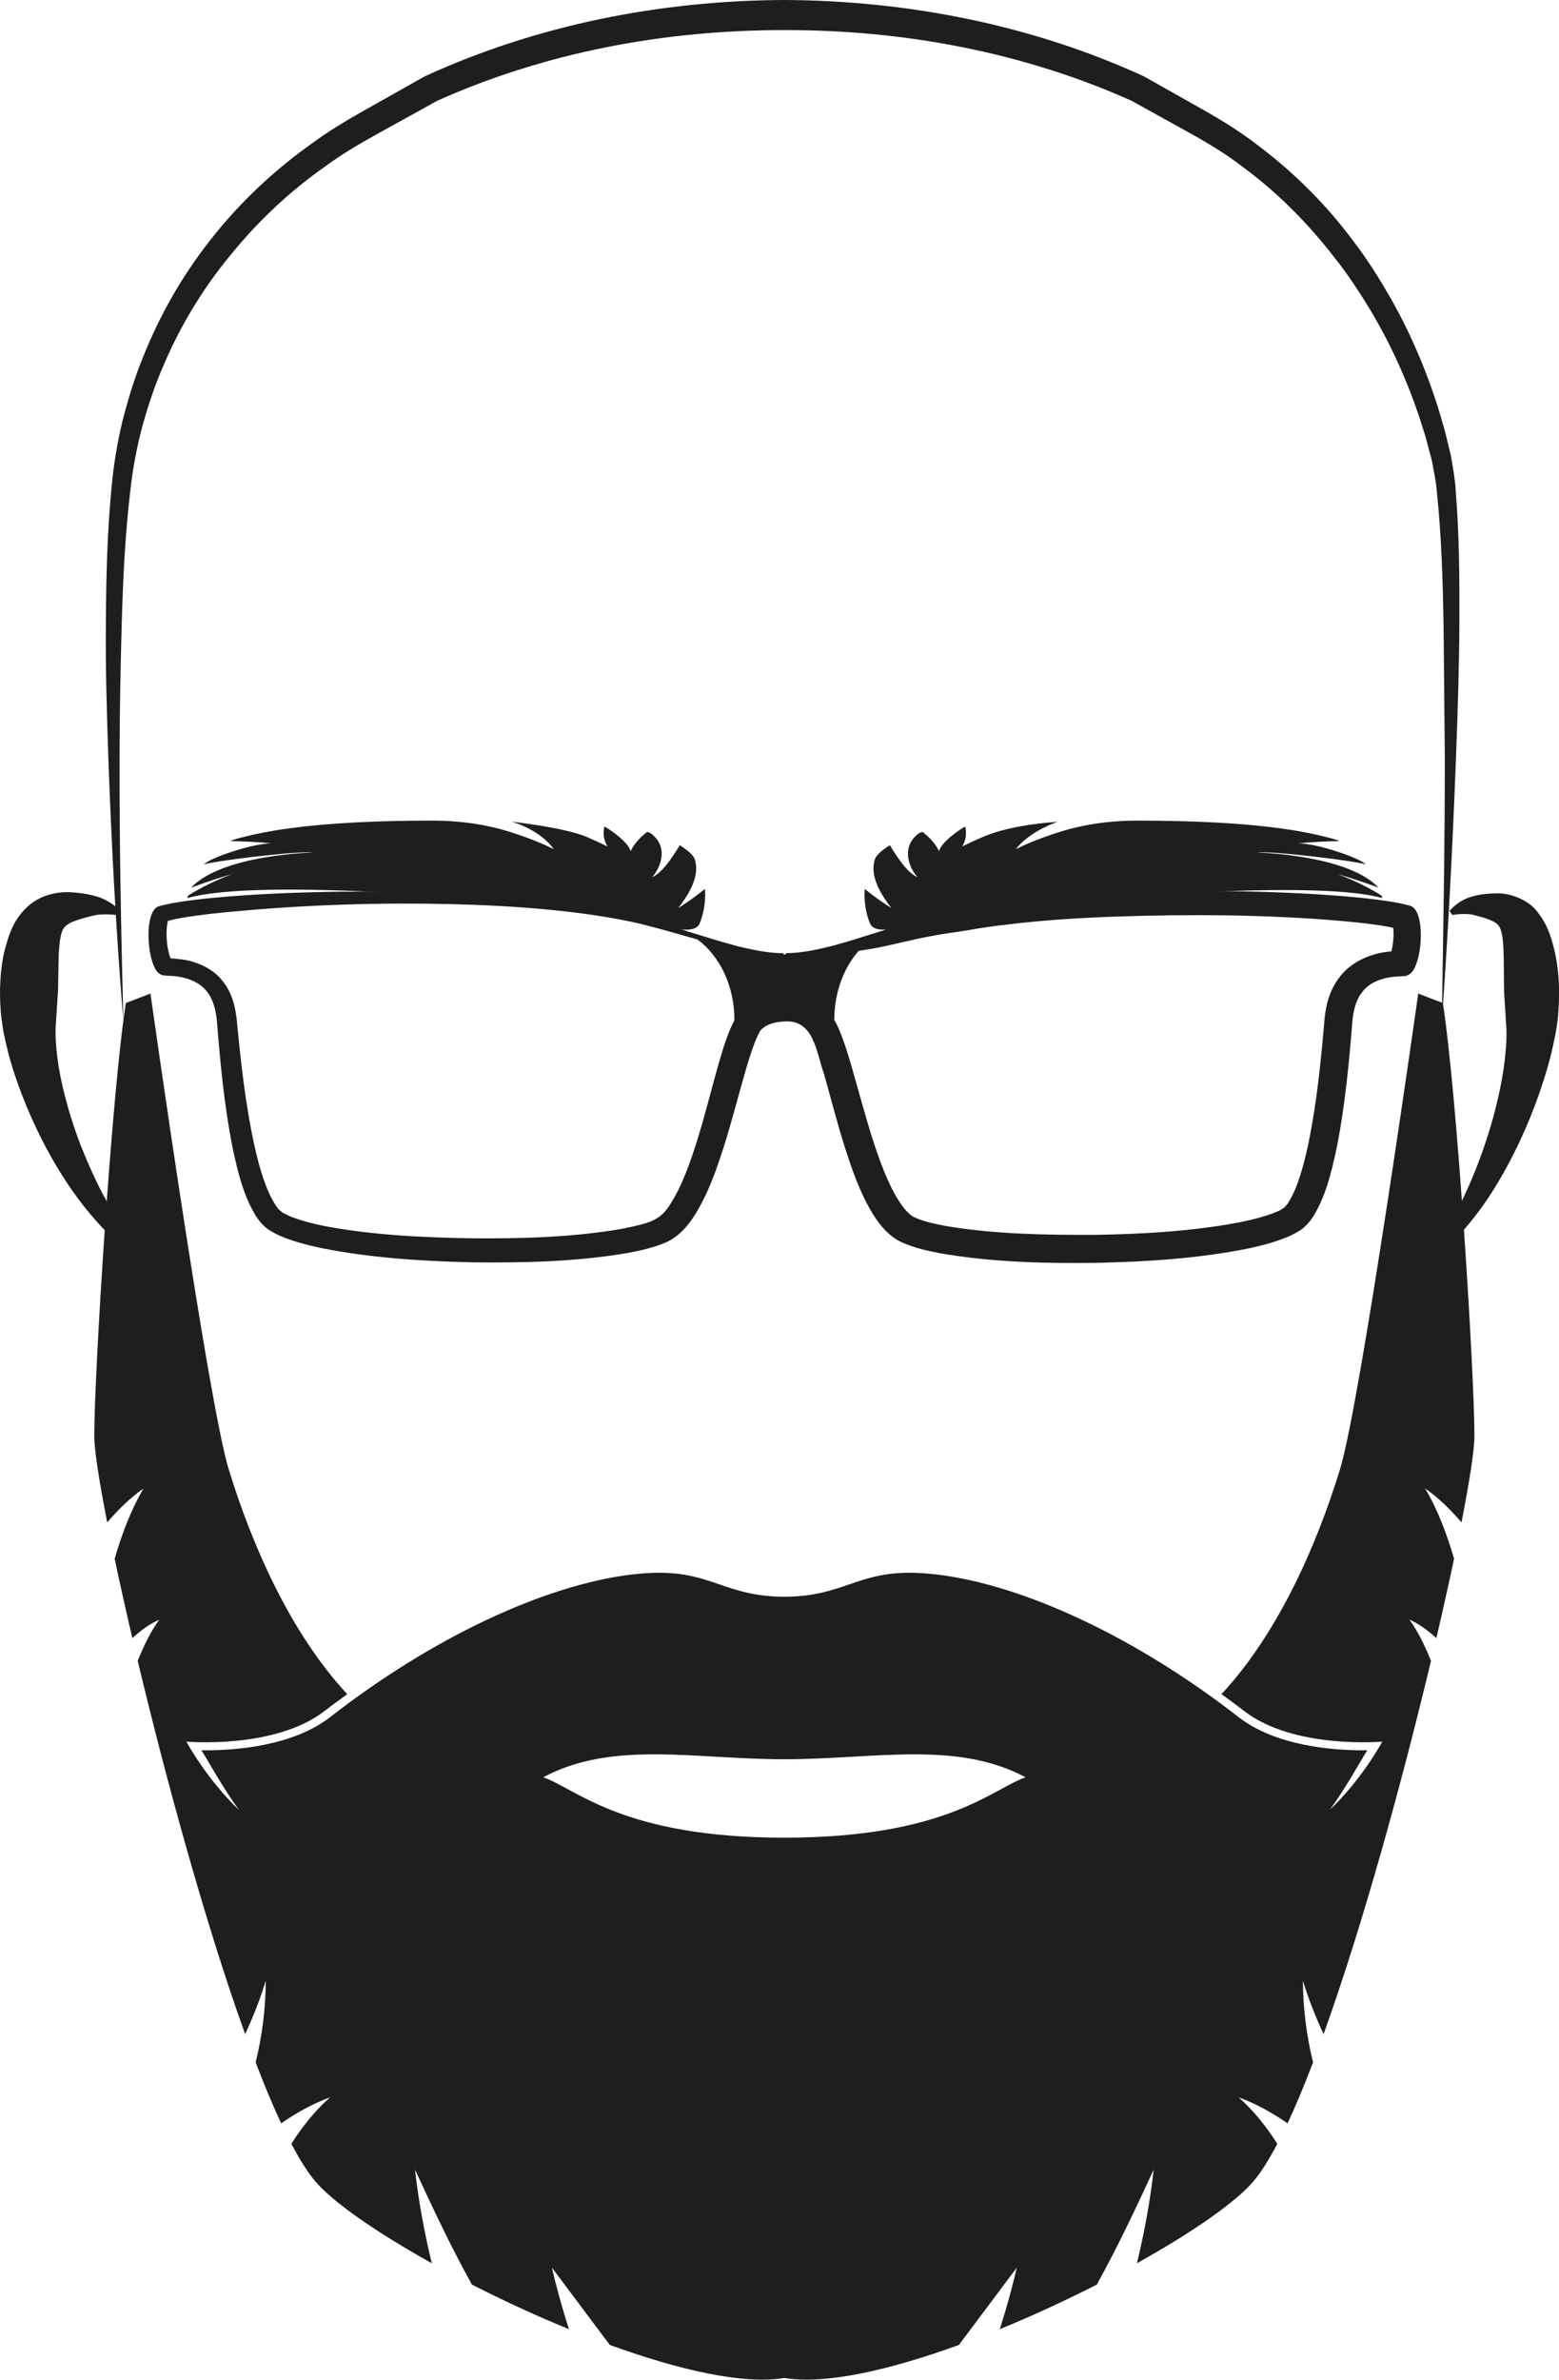 <?xml version="1.0" encoding="UTF-8"?>
<!DOCTYPE svg PUBLIC '-//W3C//DTD SVG 1.0//EN'
          'http://www.w3.org/TR/2001/REC-SVG-20010904/DTD/svg10.dtd'>
<svg height="404.2" preserveAspectRatio="xMidYMid meet" version="1.0" viewBox="0.0 0.0 264.9 404.2" width="264.9" xmlns="http://www.w3.org/2000/svg" xmlns:xlink="http://www.w3.org/1999/xlink" zoomAndPan="magnify"
><defs
  ><clipPath id="a"
    ><path d="M 239 151 L 264.922 151 L 264.922 215 L 239 215 Z M 239 151"
    /></clipPath
    ><clipPath id="b"
    ><path d="M 16 168 L 251 168 L 251 404.18 L 16 404.18 Z M 16 168"
    /></clipPath
  ></defs
  ><g
  ><g id="change1_2"
    ><path d="M 151.457 154.234 C 149.68 151.906 147.809 148.934 148.609 146.09 C 148.902 145.062 150.121 144.301 151.191 143.551 C 152.551 145.75 154.172 148.23 155.898 148.996 C 154.523 147.426 153.352 144.449 155.324 142.273 C 155.598 141.973 156.109 141.414 156.734 141.293 C 157.984 142.227 158.965 143.352 159.566 144.578 C 159.844 143.152 162.945 140.922 164.008 140.391 C 164.289 141.523 164.133 142.723 163.488 143.777 C 164.609 143.219 165.762 142.688 166.934 142.184 C 170.777 140.539 175.637 139.883 179.625 139.582 C 179.645 139.578 179.668 139.578 179.691 139.578 C 174.43 141.492 172.621 144.227 172.621 144.227 C 174.648 143.199 177.266 142.188 180.004 141.316 C 184.145 140.004 188.641 139.379 193.145 139.379 C 213.406 139.379 221.684 141.234 225.758 142.266 C 226.578 142.473 227.199 142.672 227.59 142.859 C 225.191 142.898 222.797 143.008 220.422 143.266 C 223.414 143.086 231.309 145.801 232.055 146.832 C 231 146.316 216.176 144.48 213.598 144.797 C 213.598 144.797 229.023 145.16 234.234 150.773 C 230.707 149.43 227.27 148.457 227.27 148.457 C 229.844 149.438 232.492 150.676 234.738 152.113 C 234.824 152.371 234.875 152.551 234.875 152.551 C 222.863 148.996 176.559 153.223 161.871 155.113 C 158.863 155.5 149.078 159.855 147.84 156.863 C 147.156 155.227 146.758 153.121 146.93 150.98 C 148.434 152.219 150.051 153.344 151.457 154.234" fill="#1e1e1e"
    /></g
    ><g id="change1_3"
    ><path d="M 115.25 154.234 C 117.031 151.906 118.898 148.934 118.098 146.09 C 117.809 145.062 116.59 144.301 115.516 143.551 C 114.156 145.75 112.539 148.23 110.809 148.996 C 112.184 147.426 113.359 144.449 111.383 142.273 C 111.113 141.973 110.598 141.414 109.973 141.293 C 108.727 142.227 107.742 143.352 107.145 144.578 C 106.863 143.152 103.762 140.922 102.703 140.391 C 102.418 141.523 102.574 142.723 103.219 143.777 C 102.098 143.219 100.949 142.688 99.773 142.184 C 95.93 140.539 87.086 139.582 87.086 139.582 C 87.066 139.574 87.039 139.578 87.02 139.578 C 92.301 141.254 94.086 144.227 94.086 144.227 C 92.062 143.199 89.445 142.188 86.703 141.316 C 82.566 140.004 78.07 139.379 73.562 139.379 C 53.305 139.379 45.023 141.234 40.953 142.266 C 40.129 142.473 39.508 142.672 39.121 142.859 C 41.52 142.898 43.914 143.008 46.285 143.266 C 43.297 143.086 35.398 145.801 34.656 146.832 C 35.711 146.316 50.531 144.48 53.109 144.797 C 53.109 144.797 37.688 145.16 32.477 150.773 C 36 149.43 39.438 148.457 39.438 148.457 C 36.867 149.438 34.215 150.676 31.969 152.113 C 31.887 152.371 31.832 152.551 31.832 152.551 C 43.844 148.996 87.84 152.793 104.676 155.113 C 107.684 155.527 117.629 159.855 118.871 156.863 C 119.551 155.227 119.949 153.121 119.777 150.98 C 118.277 152.219 116.66 153.344 115.25 154.234" fill="#1e1e1e"
    /></g
    ><g clip-path="url(#a)" id="change1_1"
    ><path d="M 247.66 205.438 C 250.863 199.242 254.148 190.402 255.5 181.488 C 255.801 179.266 256.027 177.055 255.973 174.93 C 255.836 172.754 255.703 170.613 255.574 168.539 C 255.477 164.398 255.652 160.23 255.102 158.281 C 254.867 157.406 254.66 156.93 253.48 156.383 C 252.434 155.887 250.887 155.547 250.156 155.344 C 249.227 155.191 248.324 155.238 247.715 155.285 C 247.086 155.355 246.75 155.395 246.75 155.395 L 246.289 154.711 C 246.289 154.711 246.531 154.469 246.988 154.012 C 247.488 153.582 248.254 152.934 249.609 152.434 C 251.164 151.938 252.469 151.746 254.582 151.734 C 256.512 151.699 259.906 152.816 261.445 155.176 C 263.102 157.348 263.699 159.57 264.195 161.742 C 264.691 163.93 264.883 166.133 264.918 168.406 C 264.914 169.566 264.883 170.648 264.793 171.785 C 264.734 172.996 264.527 174.289 264.324 175.516 C 263.848 177.977 263.266 180.387 262.52 182.742 C 259.621 192.148 255.109 200.902 250.418 206.852 C 248.082 209.816 245.766 212.129 243.656 213.332 C 242.594 213.93 241.68 214.258 240.914 214.367 C 240.238 214.445 239.934 214.418 239.934 214.418 L 239.836 213.629 C 239.898 213.594 241.148 213.59 242.676 212.23 C 244.219 210.895 246.012 208.523 247.66 205.438" fill="#1e1e1e"
    /></g
    ><g id="change1_4"
    ><path d="M 0.91 160.973 C 1.543 158.695 2.285 156.215 4.637 154.035 C 7.023 151.785 10.195 151.434 12.051 151.547 C 14.047 151.684 15.488 151.93 17.004 152.453 C 18.336 152.973 19.152 153.574 19.676 154.004 C 20.168 154.445 20.434 154.684 20.434 154.684 L 19.984 155.422 C 19.984 155.422 19.641 155.391 18.992 155.336 C 18.352 155.305 17.426 155.258 16.41 155.398 C 15.582 155.555 14.098 155.93 12.809 156.383 C 11.43 156.848 10.715 157.547 10.551 158.211 C 10.277 158.859 10.059 160.375 9.977 162.133 C 9.941 164.039 9.902 166.051 9.863 168.133 C 9.727 170.254 9.586 172.441 9.445 174.664 C 9.398 176.816 9.641 179.062 9.988 181.332 C 10.781 185.855 12.117 190.402 13.723 194.555 C 15.367 198.695 17.152 202.504 19.035 205.586 C 19.961 207.133 20.93 208.496 21.887 209.602 C 22.812 210.762 23.801 211.574 24.594 212.273 C 25.398 212.758 26.039 213.285 26.738 213.359 C 27.355 213.523 27.684 213.609 27.684 213.609 L 27.512 214.434 C 27.512 214.434 27.172 214.406 26.535 214.352 C 25.91 214.391 24.953 214.02 23.664 213.508 C 22.59 212.906 21.285 212.141 20.07 211.047 C 18.797 209.996 17.5 208.703 16.219 207.227 C 10.949 201.344 5.855 192.473 2.59 182.797 C 1.762 180.367 1.121 177.863 0.594 175.297 C 0.422 174.02 0.148 172.609 0.109 171.438 C 0.008 170.285 0 169.137 0 167.934 C 0.086 165.57 0.266 163.293 0.91 160.973" fill="#1e1e1e"
    /></g
    ><g id="change1_5"
    ><path d="M 32.805 166.355 C 32.801 166.383 32.789 166.43 32.785 166.461 C 32.773 166.34 32.773 166.281 32.805 166.355" fill="#1e1e1e"
    /></g
    ><g id="change1_6"
    ><path d="M 29.258 162.797 L 29.004 162.789 C 28.957 162.68 28.91 162.605 28.867 162.477 C 28.453 161.242 28.266 159.641 28.301 158.23 C 28.32 157.543 28.406 156.844 28.547 156.398 C 30.367 155.93 31.641 155.77 33.461 155.512 C 36.863 155.027 40.297 154.773 43.645 154.473 C 57.082 153.402 69.539 153.285 80.516 153.68 C 91.492 154.094 101.074 155.129 108.676 156.871 C 112.359 157.801 115.629 158.742 118.516 159.57 C 122.359 162.418 124.812 167.551 124.789 173.305 C 124.574 173.703 124.273 174.312 124.023 174.906 C 123.074 177.223 122.508 179.293 121.906 181.383 C 120.75 185.527 119.738 189.57 118.527 193.477 C 117.32 197.34 115.961 201.227 114.074 204.23 C 112.207 207.426 110.344 207.719 105.82 208.688 C 97.617 210.137 88.773 210.398 80.246 210.324 C 71.703 210.188 63.129 209.766 55.254 208.258 C 53.305 207.875 51.41 207.391 49.797 206.781 C 49.082 206.574 48.074 205.938 48.074 206.023 C 47.789 205.742 47.094 205.242 47.152 205.145 C 47.055 204.969 46.934 204.914 46.711 204.512 C 45.074 201.898 44.039 198.156 43.242 194.633 C 41.66 187.406 40.891 180.141 40.195 172.891 C 39.914 170.801 39.418 168.527 37.684 166.449 C 35.969 164.355 33.25 163.281 30.965 162.961 C 30.395 162.898 29.816 162.82 29.258 162.797 Z M 142.539 174.777 C 142.301 174.27 142.098 173.836 141.762 173.238 C 141.762 168.656 143.305 164.457 145.895 161.508 C 146.715 161.375 147.488 161.254 148.379 161.098 C 151.453 160.559 154.84 159.59 158.617 158.918 C 160.594 158.531 162.281 158.375 164.512 157.984 C 166.695 157.598 168.922 157.277 171.18 157.027 C 175.75 156.465 180.867 156.062 186.289 155.809 C 197.156 155.363 209.539 155.188 222.902 156.035 C 226.223 156.273 229.641 156.523 232.98 156.965 C 234.258 157.121 235.582 157.336 236.719 157.574 C 236.75 157.824 236.773 158.09 236.781 158.363 C 236.816 159.422 236.664 160.617 236.426 161.582 C 235.992 161.625 235.559 161.676 235.199 161.734 C 232.707 162.105 229.59 163.402 227.715 165.836 C 225.82 168.215 225.336 170.742 225.082 172.855 C 224.453 180.207 223.754 187.352 222.254 194.539 C 221.5 198.008 220.48 201.746 218.984 204.133 C 218.723 204.664 218.055 205.172 218.336 205.043 C 217.961 205.254 217.316 205.711 217.18 205.703 C 216.953 205.789 216.777 205.898 216.32 206.059 C 214.789 206.645 212.926 207.133 211.016 207.527 C 203.25 209.059 194.695 209.598 186.188 209.738 C 177.691 209.777 168.863 209.621 160.727 208.234 C 158.773 207.879 156.727 207.383 155.512 206.816 C 155.031 206.629 154.449 206.148 154.18 205.844 C 153.699 205.375 153.203 204.715 152.742 203.992 C 150.855 201.039 149.465 197.168 148.223 193.32 C 146.98 189.43 145.93 185.395 144.734 181.258 C 144.113 179.168 143.516 177.098 142.539 174.777 Z M 25.246 158.113 C 25.188 159.844 25.34 161.59 25.863 163.305 C 26.203 164.125 26.355 165.102 27.582 165.652 C 28.656 165.77 29.469 165.734 30.414 165.895 C 32.215 166.188 33.969 166.938 35.07 168.305 C 36.199 169.648 36.629 171.43 36.832 173.172 C 37.414 180.367 38.078 187.801 39.594 195.285 C 40.41 199.008 41.293 202.828 43.352 206.32 C 43.859 207.195 44.605 208.047 45.363 208.664 C 46.297 209.312 47.215 209.773 48.215 210.164 C 50.195 210.941 52.258 211.488 54.344 211.93 C 62.711 213.633 71.395 214.195 80.16 214.402 C 88.926 214.512 97.848 214.32 106.703 212.809 C 108.914 212.383 111.098 211.914 113.242 210.973 C 115.348 210.016 116.883 208.215 118.027 206.418 C 120.344 202.742 121.719 198.703 123.016 194.684 C 124.289 190.652 125.336 186.562 126.492 182.508 C 127.078 180.488 127.668 178.457 128.469 176.531 C 128.672 176.062 128.887 175.605 129.152 175.129 C 129.34 174.816 129.777 174.469 130.199 174.238 C 131.105 173.75 132.137 173.555 133.258 173.496 C 138.324 173.121 138.676 178.711 140.016 182.414 C 141.16 186.469 142.203 190.562 143.465 194.598 C 144.758 198.621 146.117 202.668 148.414 206.355 C 149.547 208.156 151.07 209.996 153.199 210.988 C 155.301 211.949 157.52 212.43 159.727 212.863 C 168.59 214.398 177.512 214.605 186.281 214.496 C 195.055 214.301 203.742 213.738 212.125 212.047 C 214.215 211.602 216.281 211.066 218.273 210.293 C 219.27 209.922 220.285 209.387 221.113 208.844 C 222.027 208.125 222.695 207.34 223.234 206.461 C 225.336 202.953 226.207 199.125 227.035 195.402 C 228.559 187.91 229.23 180.469 229.809 173.281 C 229.992 171.535 230.418 169.781 231.504 168.438 C 232.555 167.07 234.27 166.305 236.055 166.008 C 236.961 165.848 237.777 165.844 238.883 165.77 C 240.223 165.289 240.398 164.238 240.754 163.434 C 241.301 161.703 241.461 159.953 241.41 158.211 C 241.371 157.34 241.277 156.469 241.004 155.602 C 240.863 155.172 240.688 154.73 240.332 154.328 C 239.918 153.828 239.359 153.777 238.926 153.668 C 237.137 153.211 235.359 152.984 233.598 152.762 C 230.07 152.316 226.598 152.078 223.195 151.855 C 209.586 151.078 197.07 151.242 186.016 151.887 C 174.961 152.559 165.352 153.797 157.645 155.762 C 150.016 157.902 144.223 160.055 140.102 160.969 C 136 161.969 133.723 161.883 133.723 161.883 C 133.586 161.879 133.465 161.98 133.461 162.109 C 133.461 162.117 133.469 162.117 133.469 162.121 C 133.371 162.125 133.273 162.125 133.273 162.125 L 133.273 162.129 L 133.273 162.125 C 133.273 162.125 133.203 162.125 133.184 162.125 C 133.184 162.117 133.195 162.117 133.195 162.109 C 133.188 161.98 133.066 161.883 132.926 161.887 C 132.926 161.887 130.672 161.977 126.555 160.996 C 122.426 160.098 116.613 157.98 108.984 155.867 C 101.289 153.914 91.68 152.66 80.637 151.988 C 69.586 151.34 57.074 151.172 43.469 151.941 C 40.07 152.164 36.598 152.398 33.074 152.844 C 31.332 153.059 29.492 153.301 27.762 153.734 C 27.395 153.844 26.789 153.863 26.383 154.301 C 26.012 154.676 25.828 155.105 25.676 155.527 C 25.391 156.379 25.293 157.246 25.246 158.113" fill="#1e1e1e"
    /></g
    ><g clip-path="url(#b)" id="change1_8"
    ><path d="M 92.297 301.863 C 104.117 295.566 117.98 298.805 133.277 298.805 C 148.578 298.805 162.441 295.566 174.262 301.867 C 168.594 303.844 160.781 312.125 133.273 312.125 C 105.828 312.125 97.988 303.844 92.297 301.863 Z M 24.391 252.812 C 22.141 256.645 20.676 260.676 19.48 264.746 C 20.352 268.871 21.359 273.406 22.488 278.23 C 23.992 276.867 25.52 275.754 27.055 275.109 C 25.77 276.852 24.543 279.258 23.398 282.082 C 28.293 302.562 35.012 327.066 41.656 345.5 C 42.945 342.699 44.152 339.723 45.156 336.414 C 45.145 341.082 44.555 345.746 43.438 350.301 C 44.902 354.121 46.355 357.613 47.773 360.641 C 50.32 358.895 53.023 357.34 56.082 356.223 C 53.473 358.543 51.336 361.25 49.508 364.121 C 50.887 366.742 52.23 368.898 53.508 370.418 C 56.543 374.039 64.027 379.203 73.367 384.406 C 72.098 379.16 71.117 373.852 70.52 368.504 C 73.52 375.023 76.648 381.652 80.18 388.027 C 85.453 390.711 91.043 393.305 96.668 395.605 C 95.578 392.156 94.582 388.676 93.781 385.156 C 97.059 389.531 100.34 393.906 103.613 398.281 C 115.273 402.512 126.277 405.066 133.273 403.895 C 140.273 405.066 151.273 402.512 162.934 398.281 C 166.211 393.906 169.488 389.531 172.766 385.156 C 171.969 388.676 170.973 392.156 169.883 395.605 C 175.508 393.305 181.098 390.711 186.367 388.027 C 189.902 381.652 193.027 375.023 196.031 368.504 C 195.43 373.852 194.453 379.16 193.184 384.406 C 202.523 379.203 210.008 374.039 213.043 370.418 C 214.32 368.898 215.66 366.742 217.039 364.121 C 215.211 361.25 213.074 358.543 210.465 356.223 C 213.527 357.34 216.23 358.895 218.777 360.641 C 220.195 357.613 221.645 354.121 223.109 350.301 C 221.996 345.746 221.406 341.082 221.391 336.414 C 222.395 339.723 223.605 342.699 224.895 345.5 C 231.539 327.066 238.258 302.562 243.152 282.082 C 242.004 279.258 240.781 276.852 239.496 275.109 C 241.031 275.754 242.555 276.867 244.062 278.23 C 245.188 273.406 246.199 268.871 247.07 264.746 C 245.871 260.676 244.41 256.645 242.156 252.812 C 244.562 254.496 246.531 256.48 248.332 258.578 C 249.73 251.422 250.535 246.164 250.531 243.898 C 250.523 233.156 247.566 185.559 245.16 170.363 L 240.98 168.758 C 240.98 168.758 231.234 238 227.676 249.598 C 223.715 262.504 217.172 277.406 207.547 287.75 C 208.84 288.691 210.145 289.629 211.371 290.586 C 219.812 297.156 234.875 295.812 234.875 295.812 C 234.875 295.812 231.531 302.07 225.984 307.379 C 228.871 303.355 231.062 299.273 232.328 297.277 C 232.094 297.281 231.848 297.285 231.594 297.285 C 226.402 297.285 216.75 296.551 210.43 291.629 C 193.254 278.254 174.098 269.207 159.184 267.426 C 157.457 267.219 155.93 267.129 154.559 267.129 C 150.07 267.129 147.289 268.082 144.34 269.09 C 141.316 270.129 138.184 271.199 133.277 271.199 C 128.367 271.199 125.238 270.129 122.207 269.09 C 119.262 268.082 116.477 267.129 111.996 267.129 C 110.617 267.129 109.09 267.219 107.363 267.426 C 92.453 269.207 73.293 278.254 56.125 291.629 C 49.797 296.551 40.148 297.285 34.957 297.285 C 34.703 297.285 34.457 297.281 34.223 297.277 C 35.492 299.277 37.691 303.371 40.586 307.402 C 35.027 302.086 31.672 295.812 31.672 295.812 C 31.672 295.812 46.734 297.156 55.176 290.586 C 56.406 289.629 57.711 288.691 59.004 287.754 C 49.379 277.41 42.836 262.504 38.875 249.598 C 35.316 238 25.566 168.758 25.566 168.758 L 21.387 170.363 C 18.984 185.559 16.027 233.156 16.016 243.898 C 16.016 246.164 16.816 251.422 18.219 258.578 C 20.02 256.48 21.988 254.496 24.391 252.812" fill="#1e1e1e"
    /></g
    ><g id="change1_7"
    ><path d="M 244.988 173.363 C 246.074 158.398 246.836 143.414 247.406 128.414 C 247.684 120.914 247.941 113.406 247.973 105.895 C 248.004 98.371 247.961 90.863 247.344 83.266 C 247.246 81.371 246.867 79.438 246.547 77.461 C 246.074 75.629 245.734 73.832 245.156 71.977 C 244.117 68.25 242.859 64.664 241.398 61.125 C 239.945 57.586 238.262 54.145 236.387 50.805 C 234.473 47.488 232.453 44.215 230.117 41.164 C 225.555 34.98 220.066 29.465 213.91 24.816 C 210.871 22.438 207.574 20.406 204.207 18.516 L 194.434 13.004 L 194.355 12.961 L 194.262 12.918 C 175.168 4.184 154.172 0.102 133.273 0 C 112.375 0.086 91.379 4.18 72.285 12.914 L 72.191 12.953 L 72.113 13 L 62.277 18.539 C 59.062 20.332 55.59 22.41 52.527 24.703 C 46.262 29.207 40.602 34.574 35.832 40.652 C 31.039 46.711 27.164 53.477 24.316 60.629 C 22.848 64.191 21.734 67.887 20.785 71.609 C 19.895 75.391 19.266 79.137 18.941 82.934 C 18.207 90.594 18.035 98.094 17.992 105.656 C 17.906 113.203 18.148 120.738 18.391 128.266 C 18.93 143.324 19.723 158.359 20.961 173.363 C 20.578 158.316 20.27 143.273 20.316 128.234 C 20.328 120.719 20.484 113.203 20.691 105.703 C 20.906 98.227 21.27 90.664 22.141 83.363 C 22.539 79.668 23.246 75.992 24.164 72.473 C 25.16 68.93 26.305 65.43 27.785 62.062 C 30.66 55.305 34.492 48.965 39.168 43.324 C 43.781 37.637 49.152 32.562 55.148 28.344 C 58.133 26.148 61.148 24.375 64.512 22.527 L 74.383 17.066 L 74.215 17.152 C 83.434 13.012 93.156 9.992 103.082 8.012 C 113.016 6.031 123.137 5.105 133.273 5.117 C 153.512 5.059 173.875 8.867 192.34 17.145 L 192.172 17.059 L 202.031 22.523 C 205.215 24.277 208.34 26.164 211.223 28.391 C 217.086 32.719 222.273 37.945 226.738 43.734 C 229.031 46.59 231.027 49.668 232.934 52.801 C 234.805 55.957 236.496 59.223 237.969 62.59 C 239.449 65.945 240.758 69.422 241.812 72.898 C 242.398 74.605 242.809 76.492 243.312 78.281 C 243.613 79.996 244.02 81.742 244.152 83.598 C 244.922 90.934 245.148 98.438 245.285 105.91 L 245.496 128.379 C 245.508 143.367 245.23 158.363 244.988 173.363" fill="#1e1e1e"
    /></g
  ></g
></svg
>
